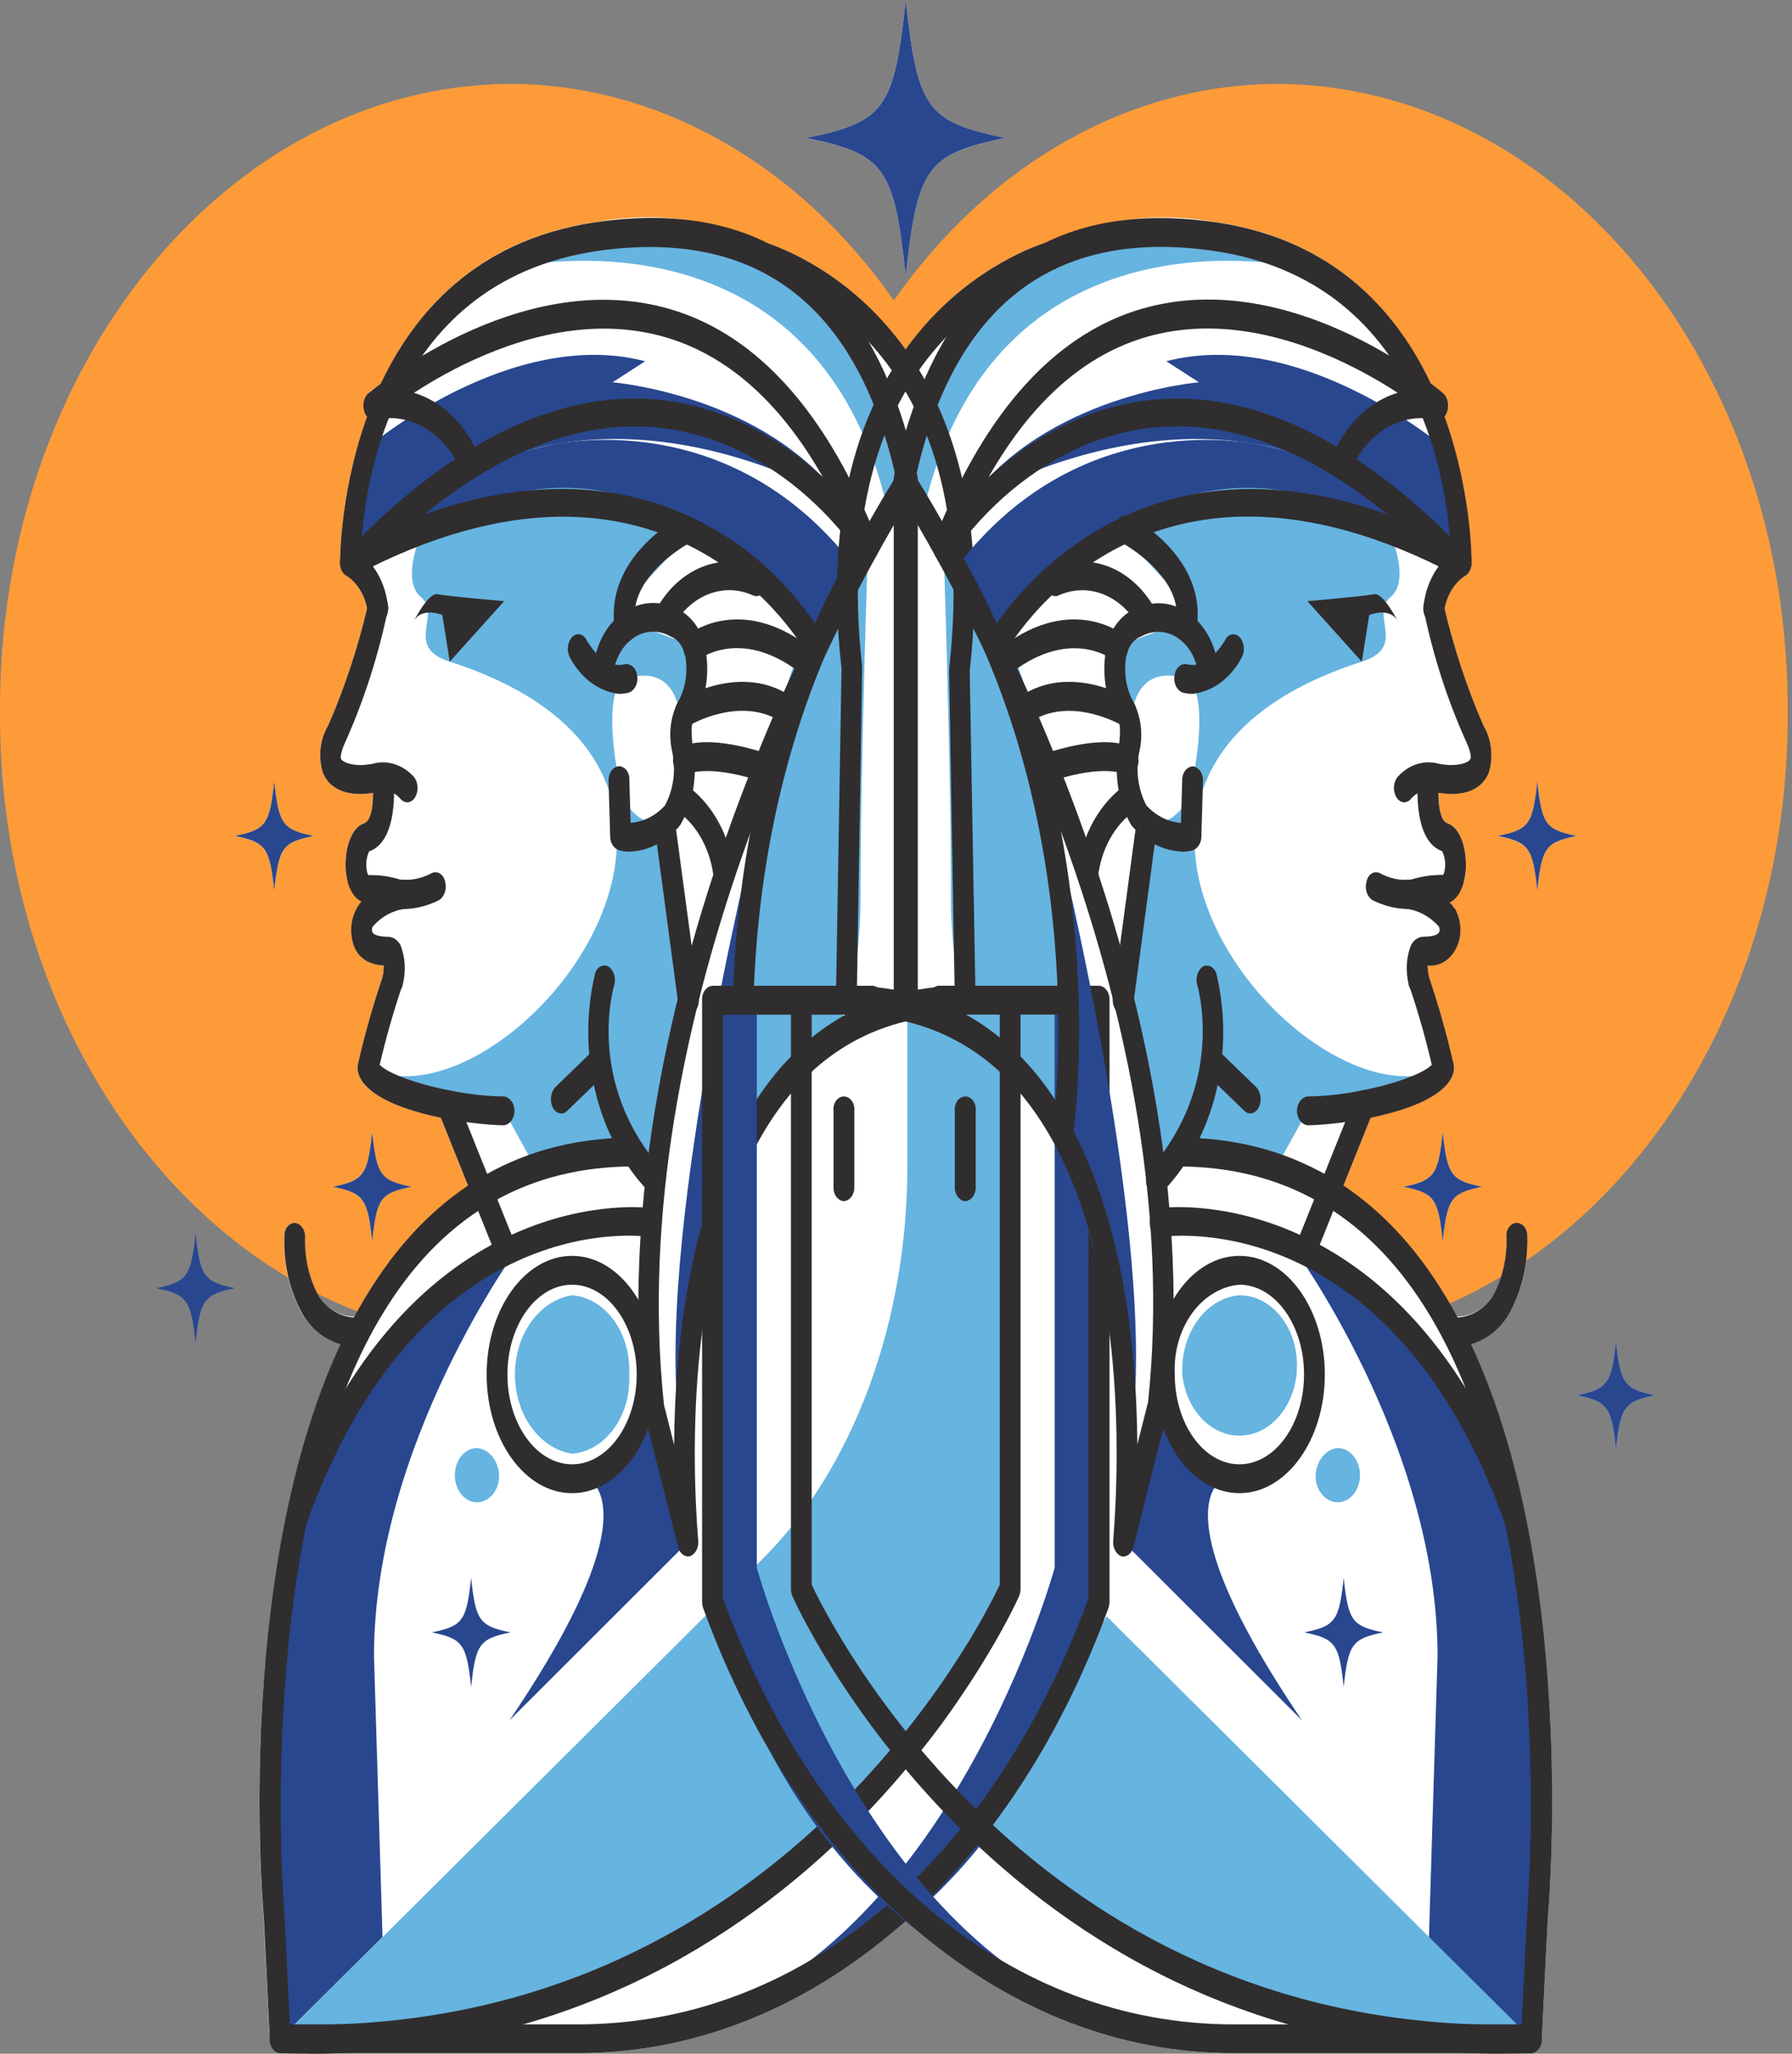<?xml version="1.0" encoding="UTF-8"?>
<svg xmlns="http://www.w3.org/2000/svg" xmlns:xlink="http://www.w3.org/1999/xlink" width="96px" height="110px" viewBox="0 0 96 110" version="1.1">
<rect x="0" y="0" width="96" height="110" fill="#808080" stroke="none"/>
<defs>
<clipPath id="clip1">
  <path d="M 0 4 L 95.77 4 L 95.77 72 L 0 72 Z M 0 4 "/>
</clipPath>
</defs>
<g id="surface1">
<g clip-path="url(#clip1)" clip-rule="nonzero">
<path style=" stroke:none;fill-rule:nonzero;fill:rgb(99.216%,60.784%,22.353%);fill-opacity:1;" d="M 68.473 4.492 C 60.547 4.504 53.023 8.742 47.887 16.094 C 42.746 8.742 35.223 4.5 27.297 4.492 C 12.133 4.602 -0.086 19.668 0 38.148 C -0.086 56.629 12.137 71.695 27.297 71.805 C 35.223 71.797 42.746 67.555 47.887 60.203 C 53.023 67.555 60.547 71.793 68.473 71.805 C 83.637 71.695 95.855 56.629 95.77 38.148 C 95.859 19.668 83.637 4.602 68.473 4.492 "/>
</g>
<path style=" stroke:none;fill-rule:nonzero;fill:rgb(15.686%,27.843%,56.078%);fill-opacity:1;" d="M 12.582 69 C 10.922 69.34 10.723 69.617 10.477 71.922 C 10.23 69.621 10.027 69.34 8.367 69 C 10.027 68.656 10.23 68.379 10.477 66.074 C 10.723 68.375 10.922 68.656 12.582 69 "/>
<path style=" stroke:none;fill-rule:nonzero;fill:rgb(100%,100%,100%);fill-opacity:1;" d="M 14.691 47.699 C 14.938 45.398 15.137 45.117 16.797 44.777 C 15.137 44.434 14.938 44.156 14.691 41.852 C 14.445 44.152 14.242 44.434 12.586 44.777 C 14.246 45.117 14.445 45.398 14.691 47.699 M 80.754 70.539 C 81.496 69.285 81.871 67.766 81.82 66.223 C 81.832 65.957 81.715 65.711 81.523 65.586 C 81.332 65.461 81.098 65.484 80.926 65.641 C 80.75 65.797 80.664 66.062 80.707 66.32 C 80.73 67.449 80.465 68.559 79.941 69.488 C 79.449 70.148 78.754 70.523 78.02 70.52 C 77.734 69.988 77.457 69.453 77.137 68.949 C 75.727 66.746 73.953 64.926 71.934 63.602 L 73.438 59.852 C 75.367 59.449 77.395 58.742 77.828 57.551 C 77.898 57.359 77.91 57.148 77.859 56.949 C 77.484 55.363 77.043 53.797 76.535 52.266 C 76.5 52.082 76.48 51.895 76.477 51.707 C 77.301 51.809 78.051 51.129 78.211 50.137 C 78.281 49.637 78.191 49.125 77.965 48.699 C 77.859 48.531 77.738 48.383 77.598 48.258 C 78.16 47.98 78.527 47.312 78.523 46.574 C 78.59 45.535 78.27 44.344 77.539 44.09 C 77.145 43.953 77.062 43.117 77.066 42.461 C 77.242 42.484 77.422 42.508 77.613 42.52 C 78.152 42.531 79.297 42.484 79.746 41.391 C 80.012 40.547 79.91 39.59 79.469 38.859 C 78.594 36.863 77.895 34.762 77.383 32.586 C 77.531 31.832 77.938 31.188 78.496 30.82 C 78.496 30.82 78.496 30.812 78.504 30.809 C 78.641 30.723 78.742 30.57 78.793 30.395 C 78.809 30.332 78.785 30.273 78.793 30.215 C 78.793 30.18 78.832 30.168 78.832 30.133 C 78.758 27.426 78.258 24.762 77.355 22.281 C 77.371 22.266 77.375 22.234 77.387 22.211 C 77.418 22.172 77.461 22.168 77.484 22.117 C 77.504 22.07 77.484 22.027 77.5 21.984 C 77.516 21.938 77.547 21.922 77.551 21.871 C 77.559 21.82 77.531 21.766 77.531 21.707 C 77.531 21.609 77.52 21.512 77.492 21.422 C 77.465 21.34 77.426 21.262 77.375 21.199 C 77.344 21.156 77.34 21.09 77.301 21.055 C 77.262 21.023 76.988 20.805 76.625 20.527 C 74.77 16.605 71.367 12.777 65.047 11.887 C 62.035 11.34 58.957 11.711 56.09 12.965 C 53.16 13.957 50.531 15.957 48.512 18.727 C 46.508 15.977 43.902 13.984 41 12.98 C 38.121 11.707 35.023 11.328 31.996 11.883 C 25.676 12.773 22.27 16.602 20.414 20.527 C 20.051 20.801 19.793 21.008 19.742 21.051 C 19.703 21.082 19.695 21.148 19.668 21.191 C 19.617 21.258 19.578 21.332 19.551 21.414 C 19.523 21.508 19.508 21.605 19.512 21.703 C 19.512 21.758 19.48 21.801 19.488 21.863 C 19.496 21.93 19.531 21.93 19.543 21.973 C 19.555 22.016 19.543 22.074 19.559 22.113 C 19.574 22.148 19.629 22.172 19.66 22.211 C 19.672 22.227 19.676 22.25 19.688 22.266 C 18.785 24.746 18.285 27.414 18.211 30.125 C 18.211 30.156 18.246 30.172 18.25 30.203 C 18.254 30.266 18.23 30.32 18.25 30.383 C 18.297 30.566 18.402 30.719 18.543 30.805 L 18.543 30.812 C 19.105 31.184 19.512 31.832 19.656 32.594 C 19.145 34.766 18.449 36.871 17.578 38.867 C 17.133 39.598 17.027 40.551 17.297 41.398 C 17.746 42.496 18.934 42.539 19.426 42.527 C 19.617 42.516 19.797 42.488 19.973 42.469 C 19.973 43.125 19.895 43.961 19.5 44.098 C 18.77 44.352 18.453 45.539 18.516 46.578 C 18.523 47.316 18.91 47.973 19.48 48.215 C 19.328 48.355 19.191 48.52 19.078 48.707 C 18.852 49.129 18.762 49.641 18.832 50.137 C 18.957 51.121 19.535 51.652 20.562 51.715 C 20.555 51.902 20.535 52.09 20.504 52.273 C 19.996 53.805 19.555 55.367 19.18 56.957 C 19.129 57.156 19.141 57.367 19.211 57.559 C 19.645 58.75 21.672 59.457 23.602 59.855 L 25.105 63.605 C 23.086 64.93 21.312 66.75 19.902 68.949 C 19.582 69.449 19.305 69.988 19.016 70.52 C 18.289 70.523 17.59 70.148 17.102 69.492 C 16.57 68.562 16.301 67.449 16.332 66.316 C 16.363 65.914 16.129 65.555 15.805 65.5 C 15.645 65.492 15.492 65.566 15.379 65.703 C 15.266 65.84 15.207 66.031 15.215 66.223 C 15.168 67.77 15.543 69.289 16.281 70.543 C 16.812 71.266 17.527 71.742 18.312 71.898 C 12.543 84.109 14.059 102.035 14.125 102.816 L 14.445 109.262 C 14.5 109.422 14.559 109.586 14.613 109.75 C 14.688 109.832 14.781 109.891 14.879 109.91 C 14.918 109.926 14.945 109.977 14.988 109.98 C 15.52 109.996 16.035 110.004 16.555 110.004 C 16.707 110.004 16.84 109.98 16.988 109.98 L 30.961 109.98 C 37.035 109.969 42.957 107.664 47.914 103.387 C 48.117 103.227 48.324 103.055 48.523 102.887 C 48.727 103.055 48.934 103.227 49.133 103.387 C 54.094 107.664 60.016 109.965 66.09 109.977 L 80.047 109.977 C 80.195 109.977 80.332 110 80.48 110 C 80.996 110 81.523 109.996 82.051 109.977 C 82.094 109.977 82.117 109.926 82.16 109.91 C 82.258 109.887 82.352 109.832 82.422 109.746 C 82.453 109.684 82.477 109.617 82.496 109.547 C 82.543 109.461 82.578 109.363 82.594 109.262 L 82.906 102.863 C 82.98 102.043 84.5 84.117 78.73 71.902 C 79.512 71.746 80.227 71.27 80.758 70.547 M 48.523 14.785 C 49.145 8.961 49.652 8.258 53.852 7.395 C 49.652 6.527 49.148 5.824 48.523 0 C 47.898 5.824 47.395 6.527 43.195 7.395 C 47.395 8.258 47.898 8.961 48.523 14.785 M 86.57 71.805 C 86.324 74.105 86.121 74.387 84.461 74.73 C 86.121 75.07 86.324 75.352 86.57 77.652 C 86.816 75.355 87.016 75.07 88.676 74.73 C 87.016 74.387 86.816 74.109 86.57 71.805 M 82.355 47.699 C 82.602 45.398 82.801 45.117 84.461 44.777 C 82.801 44.434 82.602 44.156 82.355 41.852 C 82.109 44.152 81.906 44.434 80.246 44.777 C 81.91 45.117 82.109 45.398 82.355 47.699 M 77.289 60.641 C 77.043 62.941 76.844 63.223 75.184 63.566 C 76.844 63.906 77.043 64.188 77.289 66.488 C 77.535 64.191 77.738 63.906 79.398 63.566 C 77.734 63.223 77.535 62.945 77.289 60.641 M 19.934 66.488 C 20.18 64.191 20.379 63.906 22.039 63.566 C 20.379 63.223 20.18 62.945 19.934 60.641 C 19.688 62.941 19.484 63.223 17.824 63.566 C 19.484 63.906 19.688 64.188 19.934 66.488 "/>
<path style=" stroke:none;fill-rule:nonzero;fill:rgb(40%,70.588%,87.843%);fill-opacity:1;" d="M 70.418 14.469 C 70.418 14.469 53.445 10.059 49.465 27.402 L 48.434 25.723 C 48.434 25.723 50.008 6.961 70.418 14.469 "/>
<path style=" stroke:none;fill-rule:nonzero;fill:rgb(40%,70.588%,87.843%);fill-opacity:1;" d="M 50.543 29.281 C 50.543 29.281 50.941 40.602 50.941 47.914 C 50.941 55.227 53.316 56.59 53.316 56.59 L 56.797 60.562 C 56.797 60.562 57.691 57.684 56.797 50.199 C 55.902 42.715 56.152 34.684 50.543 29.281 "/>
<path style=" stroke:none;fill-rule:nonzero;fill:rgb(100%,100%,100%);fill-opacity:1;" d="M 28.59 75.742 C 28.59 75.742 35.914 80.195 35.543 89.191 L 35.578 68.414 L 29.969 66.707 Z M 41.18 66.707 L 35.578 68.414 L 35.609 89.191 C 35.238 80.191 42.562 75.742 42.562 75.742 Z M 41.18 66.707 "/>
<path style=" stroke:none;fill-rule:nonzero;fill:rgb(15.686%,27.843%,56.078%);fill-opacity:1;" d="M 56.5 53.57 L 56.5 83.973 C 56.5 83.973 50.875 104.539 36.469 108.57 C 36.469 108.57 53.293 106.77 58.879 85.785 L 58.879 53.57 Z M 56.5 53.57 "/>
<path style=" stroke:none;fill-rule:nonzero;fill:rgb(40%,70.588%,87.843%);fill-opacity:1;" d="M 59.285 86.574 L 56.777 90.703 L 52.488 98.414 C 60.578 105.039 70.422 108.039 70.422 108.039 L 82.039 109.203 Z M 59.285 86.574 "/>
<path style=" stroke:none;fill-rule:nonzero;fill:rgb(40%,70.588%,87.843%);fill-opacity:1;" d="M 33.707 73.621 C 33.816 75.82 32.453 77.715 30.648 77.863 C 28.898 77.59 27.586 75.77 27.586 73.621 C 27.586 71.469 28.898 69.652 30.648 69.375 C 32.453 69.523 33.816 71.422 33.707 73.617 "/>
<path style=" stroke:none;fill-rule:nonzero;fill:rgb(15.686%,27.843%,56.078%);fill-opacity:1;" d="M 27.816 66.742 C 27.816 66.742 20.035 77.285 20.035 88.707 L 20.492 103.75 L 15.008 109.203 C 15.008 109.203 13.285 89.125 16.008 80.758 C 18.73 72.387 21.855 70.199 27.816 66.742 "/>
<path style=" stroke:none;fill-rule:nonzero;fill:rgb(15.686%,27.843%,56.078%);fill-opacity:1;" d="M 40.734 43.395 C 40.734 43.395 35.609 63.457 36.242 74.73 L 40.25 60.566 C 40.25 60.566 39.781 47.379 40.738 43.395 "/>
<path style=" stroke:none;fill-rule:nonzero;fill:rgb(15.686%,27.843%,56.078%);fill-opacity:1;" d="M 31.145 79.004 C 31.145 79.004 35.578 79.914 27.293 92.145 L 36.852 82.598 L 34.887 74.73 C 34.887 74.73 33.188 79.199 31.145 79.004 "/>
<path style=" stroke:none;fill-rule:nonzero;fill:rgb(40%,70.588%,87.843%);fill-opacity:1;" d="M 48.609 53.906 L 48.609 62.461 C 48.609 70.824 45.707 78.672 40.809 83.547 L 15.012 109.207 L 26.629 108.039 C 26.629 108.039 49.348 101.184 54.113 85.102 L 54.113 53.57 Z M 48.609 53.906 "/>
<path style=" stroke:none;fill-rule:nonzero;fill:rgb(40%,70.588%,87.843%);fill-opacity:1;" d="M 46.504 29.281 C 46.504 29.281 46.102 40.602 46.102 47.914 C 46.102 55.227 43.73 56.59 43.73 56.59 L 40.25 60.562 C 40.25 60.562 39.355 57.684 40.25 50.199 C 41.145 42.715 40.895 34.684 46.504 29.281 "/>
<path style=" stroke:none;fill-rule:nonzero;fill:rgb(40%,70.588%,87.843%);fill-opacity:1;" d="M 26.629 14.469 C 26.629 14.469 43.602 10.059 47.582 27.402 L 48.613 25.723 C 48.613 25.723 47.039 6.961 26.629 14.469 "/>
<path style=" stroke:none;fill-rule:nonzero;fill:rgb(15.686%,27.843%,56.078%);fill-opacity:1;" d="M 22.668 28.367 C 37.859 24.191 43.914 34.27 43.914 34.27 L 46.105 30.793 C 39.281 21.348 29.391 23.863 29.391 23.863 C 19.48 26.012 22.668 28.371 22.668 28.371 "/>
<path style=" stroke:none;fill-rule:nonzero;fill:rgb(15.686%,27.843%,56.078%);fill-opacity:1;" d="M 19.711 23.949 C 19.711 23.949 27.344 17.473 34.562 19.348 L 32.816 20.477 C 32.816 20.477 41.043 21.141 45.211 26.934 C 45.211 26.934 33.758 19.895 23.969 26.012 L 19.074 29.645 Z M 19.711 23.949 "/>
<path style=" stroke:none;fill-rule:nonzero;fill:rgb(40%,70.588%,87.843%);fill-opacity:1;" d="M 22.664 28.367 C 22.664 28.367 21.402 31.016 22.547 31.98 C 23.691 32.941 21.617 34.648 24.094 35.441 C 43.137 41.551 27.004 60.809 19.711 57.199 L 27.004 59.5 L 28.473 62.16 L 35.219 62.16 L 36.609 51.566 L 35.082 44.113 C 34.082 43.973 33.293 43.027 33.16 41.812 C 32.699 39.559 32.527 36.641 33.578 36.332 C 36.613 35.441 36.469 38.965 36.469 38.965 L 37.434 35.566 L 36.246 34.27 L 34.562 33.633 L 33.27 32.59 L 37.16 28.367 C 37.16 28.367 31.16 23.336 22.668 28.367 "/>
<path style=" stroke:none;fill-rule:nonzero;fill:rgb(18.824%,17.647%,18.039%);fill-opacity:1;" d="M 21.816 42.973 C 21.68 42.973 21.555 42.906 21.457 42.793 C 21.062 42.328 20.695 42.359 20.035 42.461 C 19.84 42.484 19.641 42.516 19.43 42.527 C 18.938 42.539 17.75 42.496 17.301 41.398 C 17.031 40.551 17.137 39.598 17.578 38.867 C 18.465 36.836 19.172 34.695 19.688 32.484 C 19.676 32.297 19.73 32.113 19.836 31.977 C 19.938 31.84 20.086 31.766 20.238 31.766 C 20.574 31.82 20.816 32.18 20.793 32.594 C 20.281 35.074 19.516 37.465 18.512 39.715 C 18.25 40.27 18.238 40.559 18.266 40.637 C 18.348 40.824 18.789 40.988 19.383 40.98 C 19.566 40.969 19.742 40.945 19.914 40.922 C 20.715 40.68 21.559 40.938 22.172 41.609 C 22.41 41.902 22.438 42.363 22.238 42.699 C 22.145 42.867 21.984 42.973 21.812 42.977 "/>
<path style=" stroke:none;fill-rule:nonzero;fill:rgb(18.824%,17.647%,18.039%);fill-opacity:1;" d="M 21.734 48.688 C 21.559 48.688 21.387 48.668 21.215 48.629 C 20.758 48.473 20.289 48.398 19.812 48.41 C 19.043 48.363 18.59 47.637 18.52 46.578 C 18.457 45.539 18.773 44.352 19.504 44.098 C 20.078 43.898 19.996 42.195 19.949 41.762 C 19.887 41.363 20.086 40.977 20.406 40.871 C 20.559 40.848 20.715 40.902 20.836 41.023 C 20.957 41.141 21.031 41.312 21.047 41.5 C 21.211 42.801 21.121 45.133 19.773 45.602 C 19.629 45.914 19.586 46.281 19.652 46.633 C 19.664 46.723 19.691 46.805 19.734 46.875 C 20.305 46.859 20.875 46.938 21.43 47.109 C 22.012 47.172 22.598 47.055 23.129 46.766 C 23.273 46.695 23.438 46.707 23.574 46.793 C 23.711 46.883 23.809 47.039 23.844 47.223 C 23.953 47.609 23.812 48.031 23.516 48.215 C 22.949 48.5 22.348 48.66 21.734 48.688 "/>
<path style=" stroke:none;fill-rule:nonzero;fill:rgb(18.824%,17.647%,18.039%);fill-opacity:1;" d="M 21.047 53.262 C 21 53.258 20.953 53.25 20.906 53.234 C 20.59 53.094 20.418 52.684 20.504 52.289 C 20.539 52.102 20.559 51.906 20.566 51.715 C 19.539 51.656 18.961 51.125 18.832 50.141 C 18.766 49.641 18.855 49.129 19.078 48.707 C 19.695 47.527 21.242 47.207 21.547 47.148 C 21.84 47.035 22.129 47.398 22.168 47.82 C 22.223 48.219 22.008 48.598 21.688 48.684 C 21.047 48.758 20.445 49.09 19.977 49.617 C 19.93 49.688 19.914 49.781 19.93 49.867 C 19.965 50.148 20.586 50.176 20.777 50.176 C 21.055 50.172 21.312 50.348 21.461 50.633 C 21.707 51.273 21.754 52.008 21.586 52.688 C 21.539 53.008 21.312 53.246 21.047 53.262 "/>
<path style=" stroke:none;fill-rule:nonzero;fill:rgb(18.824%,17.647%,18.039%);fill-opacity:1;" d="M 27.008 60.273 C 25.512 60.273 19.969 59.621 19.215 57.555 C 19.145 57.367 19.133 57.152 19.184 56.953 C 19.566 55.285 20.039 53.645 20.59 52.047 C 20.656 51.879 20.785 51.758 20.938 51.719 C 21.09 51.684 21.246 51.73 21.363 51.852 C 21.617 52.121 21.68 52.574 21.504 52.926 C 21.055 54.27 20.664 55.641 20.34 57.035 C 21.125 57.82 24.582 58.727 27.004 58.727 C 27.324 58.777 27.562 59.105 27.562 59.5 C 27.562 59.891 27.324 60.223 27.004 60.273 "/>
<path style=" stroke:none;fill-rule:nonzero;fill:rgb(18.824%,17.647%,18.039%);fill-opacity:1;" d="M 22.141 33.316 C 22.141 33.316 22.945 31.715 23.441 31.824 C 23.941 31.938 27.008 32.199 27.008 32.199 L 24.094 35.441 L 23.695 32.941 C 23.695 32.941 22.562 32.465 22.141 33.316 "/>
<path style=" stroke:none;fill-rule:nonzero;fill:rgb(18.824%,17.647%,18.039%);fill-opacity:1;" d="M 33.672 45.613 C 33.477 45.617 33.277 45.582 33.09 45.512 C 32.848 45.398 32.688 45.117 32.688 44.801 L 32.602 41.84 C 32.574 41.441 32.809 41.09 33.137 41.039 C 33.297 41.035 33.453 41.113 33.562 41.254 C 33.672 41.398 33.727 41.59 33.715 41.785 L 33.781 44.074 C 34.465 44.023 35.113 43.699 35.621 43.145 C 36.086 42.285 36.227 41.223 36.004 40.23 C 35.805 39.344 35.914 38.398 36.312 37.617 C 36.715 36.91 36.859 36.035 36.719 35.195 C 36.637 34.664 36.316 34.23 35.891 34.074 C 35.32 33.754 34.66 33.754 34.086 34.074 C 33.516 34.398 33.086 35.008 32.914 35.75 C 32.891 35.938 32.797 36.102 32.66 36.195 C 32.523 36.289 32.359 36.305 32.215 36.238 C 31.906 36.074 31.754 35.652 31.863 35.266 C 32.09 34.16 32.699 33.23 33.535 32.719 C 34.367 32.203 35.344 32.156 36.211 32.59 C 37.023 32.926 37.629 33.766 37.797 34.789 C 38.039 36.145 37.793 37.555 37.129 38.676 C 36.996 38.863 37.059 39.453 37.109 40.023 C 37.391 41.461 37.145 42.98 36.445 44.188 C 35.707 45.086 34.715 45.598 33.672 45.617 "/>
<path style=" stroke:none;fill-rule:nonzero;fill:rgb(18.824%,17.647%,18.039%);fill-opacity:1;" d="M 20.234 33.363 C 19.926 33.344 19.684 33.035 19.676 32.656 C 19.543 31.871 19.129 31.199 18.547 30.828 C 18.344 30.688 18.219 30.426 18.219 30.141 C 18.215 29.977 18.121 13.848 32.004 11.891 C 41.105 10.59 46.879 15.117 49.105 25.312 C 49.211 25.723 49.062 26.164 48.754 26.371 C 48.621 26.441 48.469 26.434 48.336 26.352 C 48.207 26.27 48.113 26.121 48.082 25.949 C 48.082 25.949 48.035 25.766 48.035 25.762 C 45.992 16.375 40.617 12.25 32.113 13.426 C 20.375 15.09 19.406 27.148 19.332 29.668 C 20.145 30.309 20.68 31.355 20.789 32.523 C 20.832 32.926 20.605 33.297 20.277 33.363 Z M 20.234 33.363 "/>
<path style=" stroke:none;fill-rule:nonzero;fill:rgb(18.824%,17.647%,18.039%);fill-opacity:1;" d="M 36.855 83.367 C 36.605 83.355 36.395 83.148 36.328 82.855 L 34.492 75.621 C 31.832 50.574 48.039 25.457 48.195 25.203 C 48.34 24.973 48.594 24.891 48.809 25.004 C 49.035 25.137 49.172 25.418 49.168 25.723 L 49.168 53.008 C 49.82 52.895 50.477 52.828 51.137 52.805 L 50.844 35.852 C 51.703 28.176 50.242 22.309 46.52 18.289 C 44.832 16.465 42.816 15.152 40.633 14.457 C 40.312 14.348 40.117 13.953 40.184 13.559 C 40.191 13.367 40.27 13.188 40.395 13.07 C 40.516 12.949 40.676 12.902 40.832 12.938 C 40.969 12.973 54.141 16.531 51.949 35.953 L 52.262 53.551 C 52.27 53.754 52.215 53.949 52.105 54.105 C 52.008 54.25 51.863 54.34 51.707 54.344 C 47.234 54.344 43.723 56.27 41.262 60.074 C 36.73 67.086 37.055 78.105 37.402 82.512 C 37.445 82.883 37.262 83.238 36.969 83.352 C 36.93 83.363 36.891 83.371 36.848 83.371 M 48.051 27.832 C 44.621 33.676 33.387 54.617 35.57 75.246 L 36.113 77.391 C 36.156 71.891 36.969 64.414 40.441 59.039 C 42.328 56.062 45.031 54.008 48.055 53.246 Z M 48.051 27.832 "/>
<path style=" stroke:none;fill-rule:nonzero;fill:rgb(18.824%,17.647%,18.039%);fill-opacity:1;" d="M 43.734 35.426 C 43.551 35.418 43.383 35.305 43.289 35.117 C 42.988 34.578 35.82 21.938 18.973 30.844 C 18.828 30.91 18.668 30.898 18.531 30.812 C 18.395 30.73 18.293 30.578 18.25 30.398 C 18.137 30.016 18.273 29.586 18.57 29.398 C 27.77 24.551 34.223 26.078 38.012 28.211 C 40.453 29.523 42.578 31.582 44.176 34.191 C 44.363 34.535 44.316 34.992 44.066 35.27 C 43.973 35.371 43.855 35.426 43.73 35.43 "/>
<path style=" stroke:none;fill-rule:nonzero;fill:rgb(18.824%,17.647%,18.039%);fill-opacity:1;" d="M 40.09 61.34 C 39.812 61.324 39.582 61.066 39.547 60.727 C 39.52 60.551 37.121 43.469 46.078 28.785 C 46.164 28.629 46.301 28.531 46.453 28.516 C 46.605 28.496 46.758 28.562 46.863 28.695 C 47.098 28.992 47.125 29.453 46.93 29.789 C 38.332 43.871 40.613 60.246 40.633 60.41 C 40.711 60.805 40.523 61.207 40.203 61.324 C 40.168 61.336 40.129 61.34 40.09 61.34 "/>
<path style=" stroke:none;fill-rule:nonzero;fill:rgb(18.824%,17.647%,18.039%);fill-opacity:1;" d="M 35.098 63.992 C 34.965 63.992 34.84 63.93 34.742 63.816 C 32 60.961 30.875 56.414 31.871 52.184 C 31.91 52.004 32.016 51.852 32.156 51.773 C 32.297 51.691 32.461 51.695 32.598 51.773 C 32.891 51.973 33.02 52.402 32.898 52.781 C 32.84 52.992 31.402 58.023 35.441 62.621 C 35.684 62.91 35.719 63.371 35.523 63.711 C 35.43 63.883 35.266 63.988 35.094 63.992 "/>
<path style=" stroke:none;fill-rule:nonzero;fill:rgb(18.824%,17.647%,18.039%);fill-opacity:1;" d="M 36.875 54.34 C 36.59 54.324 36.359 54.055 36.328 53.707 L 35.062 44.254 C 34.992 43.855 35.188 43.465 35.508 43.355 C 35.828 43.309 36.117 43.586 36.156 43.977 L 37.426 53.434 C 37.492 53.828 37.297 54.223 36.977 54.332 C 36.945 54.34 36.91 54.344 36.879 54.344 "/>
<path style=" stroke:none;fill-rule:nonzero;fill:rgb(18.824%,17.647%,18.039%);fill-opacity:1;" d="M 33.504 34.402 C 33.23 34.387 33.008 34.145 32.961 33.816 C 32.254 29.898 36.348 27.734 36.523 27.645 C 36.668 27.578 36.828 27.59 36.965 27.676 C 37.102 27.762 37.203 27.914 37.242 28.098 C 37.355 28.484 37.215 28.914 36.914 29.098 C 36.879 29.113 33.578 30.902 34.039 33.445 C 34.125 33.84 33.949 34.246 33.637 34.383 C 33.594 34.398 33.547 34.406 33.5 34.406 "/>
<path style=" stroke:none;fill-rule:nonzero;fill:rgb(18.824%,17.647%,18.039%);fill-opacity:1;" d="M 35.609 33.863 C 35.496 33.863 35.387 33.816 35.297 33.73 C 35.039 33.465 34.977 33.012 35.148 32.656 C 36.344 30.453 38.621 29.527 40.664 30.41 C 40.977 30.555 41.148 30.965 41.059 31.359 C 41.035 31.547 40.949 31.715 40.82 31.82 C 40.688 31.926 40.527 31.957 40.375 31.906 C 38.805 31.172 37.027 31.844 36.07 33.527 C 35.977 33.73 35.801 33.859 35.609 33.863 "/>
<path style=" stroke:none;fill-rule:nonzero;fill:rgb(18.824%,17.647%,18.039%);fill-opacity:1;" d="M 43.371 36.316 C 43.27 36.316 43.172 36.281 43.09 36.211 C 39.824 33.535 37.523 35.25 37.426 35.328 C 37.297 35.426 37.137 35.445 36.992 35.391 C 36.848 35.332 36.73 35.199 36.668 35.027 C 36.516 34.664 36.605 34.219 36.879 33.984 C 37 33.891 39.824 31.734 43.652 34.883 C 43.922 35.129 44.004 35.578 43.848 35.938 C 43.762 36.168 43.574 36.316 43.367 36.32 "/>
<path style=" stroke:none;fill-rule:nonzero;fill:rgb(18.824%,17.647%,18.039%);fill-opacity:1;" d="M 36.719 38.922 C 36.488 38.91 36.285 38.723 36.211 38.453 C 36.082 38.078 36.207 37.645 36.496 37.441 C 36.629 37.363 39.738 35.496 42.398 37.312 C 42.684 37.531 42.793 37.973 42.656 38.348 C 42.609 38.523 42.496 38.668 42.352 38.738 C 42.211 38.805 42.047 38.793 41.914 38.703 C 39.715 37.211 36.969 38.828 36.941 38.852 C 36.875 38.898 36.797 38.922 36.719 38.922 "/>
<path style=" stroke:none;fill-rule:nonzero;fill:rgb(18.824%,17.647%,18.039%);fill-opacity:1;" d="M 40.738 41.82 C 40.695 41.82 40.656 41.812 40.617 41.801 C 37.848 40.922 36.848 41.465 36.836 41.457 C 36.699 41.539 36.539 41.539 36.398 41.461 C 36.258 41.387 36.152 41.238 36.109 41.059 C 35.98 40.691 36.09 40.266 36.371 40.059 C 36.492 39.98 37.664 39.285 40.859 40.293 C 41.176 40.422 41.355 40.824 41.281 41.219 C 41.242 41.551 41.012 41.805 40.738 41.816 "/>
<path style=" stroke:none;fill-rule:nonzero;fill:rgb(18.824%,17.647%,18.039%);fill-opacity:1;" d="M 38.773 47.617 C 38.488 47.598 38.254 47.328 38.227 46.98 C 38.059 45.484 37.328 44.168 36.25 43.422 C 35.957 43.219 35.832 42.785 35.957 42.406 C 36.004 42.227 36.105 42.082 36.246 42.004 C 36.387 41.922 36.543 41.922 36.684 41.996 C 38.125 42.977 39.102 44.723 39.324 46.711 C 39.387 47.109 39.191 47.5 38.871 47.605 C 38.84 47.613 38.805 47.617 38.773 47.617 "/>
<path style=" stroke:none;fill-rule:nonzero;fill:rgb(18.824%,17.647%,18.039%);fill-opacity:1;" d="M 19.121 30.707 C 18.938 30.703 18.77 30.586 18.672 30.395 C 18.488 30.047 18.539 29.59 18.789 29.312 C 35.902 11.801 46.816 28.605 46.922 28.781 C 47.125 29.109 47.105 29.57 46.871 29.867 C 46.766 30 46.617 30.066 46.465 30.055 C 46.316 30.039 46.176 29.945 46.09 29.797 C 44.172 27.082 41.703 25.027 38.934 23.848 C 32.844 21.316 26.285 23.562 19.453 30.555 C 19.359 30.652 19.246 30.707 19.125 30.707 "/>
<path style=" stroke:none;fill-rule:nonzero;fill:rgb(18.824%,17.647%,18.039%);fill-opacity:1;" d="M 46.504 30.059 C 46.293 30.055 46.102 29.898 46.02 29.66 C 43.637 23.605 40.395 19.789 36.383 18.305 C 28.582 15.43 20.41 22.305 20.324 22.383 C 20.199 22.488 20.043 22.523 19.895 22.473 C 19.746 22.422 19.625 22.297 19.559 22.129 C 19.398 21.766 19.477 21.316 19.742 21.066 C 20.094 20.766 28.422 13.801 36.664 16.809 C 40.984 18.402 44.457 22.48 46.992 28.926 C 47.141 29.289 47.047 29.734 46.77 29.969 C 46.691 30.035 46.602 30.07 46.504 30.07 "/>
<path style=" stroke:none;fill-rule:nonzero;fill:rgb(18.824%,17.647%,18.039%);fill-opacity:1;" d="M 25.059 25.336 C 24.871 25.336 24.699 25.211 24.605 25.016 C 23.707 23.109 21.922 22.094 20.145 22.473 C 19.992 22.508 19.832 22.461 19.707 22.348 C 19.582 22.234 19.504 22.062 19.488 21.875 C 19.414 21.48 19.602 21.082 19.918 20.961 C 22.145 20.453 24.391 21.719 25.516 24.109 C 25.691 24.461 25.641 24.918 25.387 25.191 C 25.293 25.285 25.18 25.336 25.059 25.336 "/>
<path style=" stroke:none;fill-rule:nonzero;fill:rgb(18.824%,17.647%,18.039%);fill-opacity:1;" d="M 30.961 109.973 L 15.012 109.973 C 14.699 109.949 14.457 109.633 14.453 109.254 L 14.137 102.809 C 14.062 101.973 12.266 80.973 19.906 68.945 C 23.293 63.633 28.016 60.93 33.949 60.93 C 34.266 60.98 34.504 61.312 34.504 61.703 C 34.504 62.098 34.266 62.426 33.949 62.477 C 28.348 62.477 23.906 64.996 20.746 69.969 C 13.434 81.461 15.227 102.449 15.246 102.66 L 15.531 108.43 L 30.957 108.43 C 42.84 108.43 53.055 99.902 58.316 85.605 L 58.316 54.344 L 50.266 54.344 C 49.945 54.293 49.707 53.961 49.707 53.57 C 49.707 53.176 49.945 52.844 50.266 52.797 L 58.879 52.797 C 59.207 52.82 59.457 53.168 59.438 53.566 L 59.438 85.793 C 59.438 85.914 59.414 86.031 59.375 86.145 C 54.016 100.844 43.125 109.973 30.961 109.973 "/>
<path style=" stroke:none;fill-rule:nonzero;fill:rgb(18.824%,17.647%,18.039%);fill-opacity:1;" d="M 27.008 67.516 C 26.797 67.504 26.605 67.352 26.52 67.113 L 23.477 59.527 C 23.328 59.16 23.422 58.715 23.695 58.477 C 23.828 58.383 23.984 58.359 24.129 58.418 C 24.273 58.477 24.395 58.605 24.453 58.777 L 27.496 66.363 C 27.648 66.73 27.555 67.18 27.281 67.418 C 27.199 67.48 27.105 67.516 27.008 67.516 "/>
<path style=" stroke:none;fill-rule:nonzero;fill:rgb(18.824%,17.647%,18.039%);fill-opacity:1;" d="M 30.066 59.641 C 29.879 59.633 29.703 59.508 29.609 59.309 C 29.438 58.957 29.496 58.5 29.75 58.23 L 31.734 56.305 C 31.852 56.184 32.012 56.137 32.16 56.176 C 32.312 56.211 32.441 56.332 32.508 56.5 C 32.684 56.852 32.625 57.305 32.371 57.574 L 30.387 59.5 C 30.297 59.59 30.184 59.641 30.07 59.641 "/>
<path style=" stroke:none;fill-rule:nonzero;fill:rgb(18.824%,17.647%,18.039%);fill-opacity:1;" d="M 33.148 37.164 C 32.074 37.035 31.105 36.312 30.523 35.199 C 30.348 34.852 30.398 34.398 30.648 34.125 C 30.766 34 30.918 33.949 31.07 33.98 C 31.219 34.012 31.352 34.125 31.426 34.289 C 31.465 34.355 32.312 35.891 33.477 35.574 C 33.629 35.551 33.785 35.602 33.91 35.715 C 34.031 35.832 34.113 36.004 34.133 36.191 C 34.203 36.59 34.008 36.984 33.688 37.098 C 33.512 37.141 33.336 37.164 33.156 37.164 "/>
<path style=" stroke:none;fill-rule:nonzero;fill:rgb(18.824%,17.647%,18.039%);fill-opacity:1;" d="M 16.566 110 C 16.047 110 15.531 109.992 15 109.977 C 14.668 109.938 14.426 109.586 14.453 109.184 C 14.461 108.758 14.773 108.387 15.023 108.43 C 15.543 108.449 16.059 108.453 16.566 108.453 C 41.816 108.453 52.543 87.043 53.559 84.879 L 53.559 53.57 C 53.531 53.309 53.629 53.051 53.812 52.906 C 53.996 52.766 54.23 52.766 54.418 52.906 C 54.602 53.051 54.699 53.309 54.672 53.57 L 54.672 85.102 C 54.672 85.242 54.645 85.379 54.59 85.504 C 54.48 85.75 43.672 110.004 16.562 110.004 "/>
<path style=" stroke:none;fill-rule:nonzero;fill:rgb(18.824%,17.647%,18.039%);fill-opacity:1;" d="M 30.645 79.977 C 28.121 79.977 26.07 77.125 26.07 73.621 C 26.07 70.117 28.121 67.266 30.645 67.266 C 33.168 67.266 35.223 70.117 35.223 73.621 C 35.223 77.121 33.172 79.977 30.645 79.977 M 30.645 68.812 C 28.738 68.812 27.184 70.969 27.184 73.621 C 27.184 76.27 28.738 78.43 30.645 78.43 C 32.551 78.43 34.109 76.273 34.109 73.621 C 34.109 70.969 32.555 68.812 30.645 68.812 "/>
<path style=" stroke:none;fill-rule:nonzero;fill:rgb(18.824%,17.647%,18.039%);fill-opacity:1;" d="M 15.871 82.176 C 15.785 82.176 15.703 82.148 15.625 82.098 C 15.344 81.875 15.234 81.434 15.375 81.059 C 21.785 62.977 34.812 64.668 34.953 64.719 C 35.277 64.793 35.492 65.164 35.445 65.562 C 35.41 65.984 35.117 66.336 34.836 66.254 C 34.305 66.168 22.43 64.656 16.375 81.742 C 16.293 81.996 16.098 82.164 15.875 82.172 "/>
<path style=" stroke:none;fill-rule:nonzero;fill:rgb(18.824%,17.647%,18.039%);fill-opacity:1;" d="M 45.207 64.34 C 44.879 64.312 44.629 63.965 44.652 63.566 L 44.652 59.5 C 44.625 59.234 44.723 58.977 44.906 58.836 C 45.09 58.691 45.324 58.691 45.508 58.836 C 45.695 58.977 45.793 59.234 45.766 59.5 L 45.766 63.562 C 45.785 63.965 45.539 64.309 45.207 64.336 "/>
<path style=" stroke:none;fill-rule:nonzero;fill:rgb(18.824%,17.647%,18.039%);fill-opacity:1;" d="M 19.25 72.113 C 18.117 72.176 17.027 71.598 16.297 70.543 C 15.555 69.285 15.18 67.766 15.23 66.223 C 15.219 66.031 15.277 65.84 15.391 65.703 C 15.504 65.566 15.656 65.492 15.816 65.5 C 16.145 65.555 16.375 65.914 16.344 66.312 C 16.312 67.445 16.582 68.562 17.113 69.492 C 17.652 70.23 18.438 70.625 19.246 70.566 C 19.566 70.617 19.805 70.949 19.805 71.34 C 19.805 71.73 19.566 72.062 19.246 72.113 "/>
<path style=" stroke:none;fill-rule:nonzero;fill:rgb(15.686%,27.843%,56.078%);fill-opacity:1;" d="M 16.801 44.773 C 15.137 45.117 14.938 45.395 14.691 47.699 C 14.445 45.398 14.246 45.117 12.586 44.773 C 14.246 44.434 14.445 44.156 14.691 41.852 C 14.938 44.152 15.141 44.434 16.801 44.773 "/>
<path style=" stroke:none;fill-rule:nonzero;fill:rgb(15.686%,27.843%,56.078%);fill-opacity:1;" d="M 40.543 53.57 L 40.543 83.973 C 40.543 83.973 46.168 104.539 60.578 108.57 C 60.578 108.57 43.75 106.77 38.168 85.785 L 38.168 53.57 Z M 40.543 53.57 "/>
<path style=" stroke:none;fill-rule:nonzero;fill:rgb(40%,70.588%,87.843%);fill-opacity:1;" d="M 63.336 73.621 C 63.551 75.617 65.016 77.055 66.664 76.883 C 68.309 76.707 69.551 74.984 69.48 72.973 C 69.41 70.961 68.051 69.375 66.398 69.375 C 64.594 69.527 63.23 71.422 63.336 73.621 "/>
<path style=" stroke:none;fill-rule:nonzero;fill:rgb(40%,70.588%,87.843%);fill-opacity:1;" d="M 70.48 79.199 C 70.562 79.973 71.129 80.527 71.766 80.461 C 72.402 80.395 72.883 79.727 72.855 78.949 C 72.828 78.172 72.301 77.559 71.664 77.559 C 70.969 77.621 70.441 78.352 70.48 79.199 "/>
<path style=" stroke:none;fill-rule:nonzero;fill:rgb(40%,70.588%,87.843%);fill-opacity:1;" d="M 26.738 79.199 C 26.656 79.973 26.09 80.527 25.453 80.461 C 24.82 80.395 24.34 79.727 24.367 78.949 C 24.395 78.172 24.918 77.559 25.559 77.559 C 26.254 77.621 26.781 78.352 26.738 79.199 "/>
<path style=" stroke:none;fill-rule:nonzero;fill:rgb(15.686%,27.843%,56.078%);fill-opacity:1;" d="M 69.227 66.742 C 69.227 66.742 77.012 77.285 77.012 88.707 L 76.551 103.75 L 82.035 109.203 C 82.035 109.203 83.758 89.125 81.039 80.758 C 78.316 72.387 75.188 70.199 69.227 66.742 "/>
<path style=" stroke:none;fill-rule:nonzero;fill:rgb(15.686%,27.843%,56.078%);fill-opacity:1;" d="M 56.309 43.395 C 56.309 43.395 61.438 63.457 60.805 74.73 L 56.797 60.566 C 56.797 60.566 57.266 47.379 56.309 43.395 "/>
<path style=" stroke:none;fill-rule:nonzero;fill:rgb(15.686%,27.843%,56.078%);fill-opacity:1;" d="M 65.898 79.004 C 65.898 79.004 61.461 79.914 69.75 92.145 L 60.191 82.598 L 62.156 74.73 C 62.156 74.73 63.859 79.199 65.898 79.004 "/>
<path style=" stroke:none;fill-rule:nonzero;fill:rgb(15.686%,27.843%,56.078%);fill-opacity:1;" d="M 74.379 28.367 C 59.188 24.191 53.133 34.27 53.133 34.27 L 50.941 30.793 C 57.766 21.348 67.656 23.863 67.656 23.863 C 77.566 26.012 74.379 28.371 74.379 28.371 "/>
<path style=" stroke:none;fill-rule:nonzero;fill:rgb(15.686%,27.843%,56.078%);fill-opacity:1;" d="M 77.332 23.949 C 77.332 23.949 69.703 17.473 62.48 19.348 L 64.23 20.477 C 64.23 20.477 56.004 21.141 51.836 26.934 C 51.836 26.934 63.289 19.895 73.078 26.012 L 77.973 29.645 Z M 77.332 23.949 "/>
<path style=" stroke:none;fill-rule:nonzero;fill:rgb(40%,70.588%,87.843%);fill-opacity:1;" d="M 74.379 28.367 C 74.379 28.367 75.641 31.016 74.496 31.98 C 73.352 32.941 75.426 34.648 72.953 35.441 C 53.906 41.551 70.039 60.809 77.336 57.199 L 70.039 59.5 L 68.57 62.16 L 61.824 62.16 L 60.438 51.566 L 61.965 44.109 C 62.961 43.969 63.754 43.023 63.887 41.812 C 64.348 39.555 64.52 36.641 63.469 36.328 C 60.438 35.441 60.582 38.969 60.582 38.969 L 59.613 35.566 L 60.805 34.27 L 62.488 33.633 L 63.777 32.59 L 59.887 28.367 C 59.887 28.367 65.887 23.336 74.379 28.367 "/>
<path style=" stroke:none;fill-rule:nonzero;fill:rgb(18.824%,17.647%,18.039%);fill-opacity:1;" d="M 75.23 42.973 C 75.059 42.969 74.902 42.867 74.805 42.695 C 74.605 42.363 74.637 41.902 74.875 41.609 C 75.484 40.934 76.332 40.676 77.129 40.922 C 77.305 40.945 77.477 40.969 77.66 40.98 C 78.301 40.984 78.707 40.824 78.777 40.637 C 78.809 40.559 78.801 40.266 78.539 39.711 C 77.527 37.469 76.758 35.074 76.254 32.59 C 76.234 32.188 76.48 31.844 76.812 31.816 C 77.113 31.836 77.352 32.133 77.363 32.5 C 77.883 34.707 78.586 36.84 79.473 38.867 C 79.91 39.598 80.016 40.551 79.75 41.398 C 79.301 42.488 78.156 42.539 77.617 42.527 C 77.406 42.512 77.207 42.484 77.012 42.461 C 76.355 42.359 75.984 42.328 75.586 42.789 C 75.492 42.906 75.363 42.969 75.23 42.973 M 77.363 32.59 Z M 77.363 32.59 "/>
<path style=" stroke:none;fill-rule:nonzero;fill:rgb(18.824%,17.647%,18.039%);fill-opacity:1;" d="M 75.312 48.688 C 74.703 48.66 74.098 48.5 73.535 48.219 C 73.234 48.035 73.094 47.609 73.207 47.227 C 73.238 47.039 73.336 46.883 73.473 46.793 C 73.613 46.703 73.773 46.695 73.918 46.766 C 74.449 47.062 75.035 47.18 75.617 47.105 C 76.168 46.934 76.738 46.852 77.309 46.863 C 77.352 46.793 77.379 46.711 77.391 46.625 C 77.461 46.27 77.41 45.895 77.254 45.586 C 75.93 45.125 75.84 42.801 75.996 41.504 C 76.008 41.312 76.082 41.137 76.203 41.016 C 76.324 40.895 76.48 40.844 76.637 40.867 C 76.961 40.969 77.16 41.359 77.094 41.758 C 77.043 42.195 76.965 43.895 77.539 44.094 C 78.27 44.348 78.586 45.535 78.523 46.574 C 78.453 47.633 78 48.359 77.371 48.418 C 77.316 48.418 77.258 48.41 77.207 48.398 C 77.207 48.398 77.223 48.395 77.125 48.395 C 76.684 48.414 76.246 48.492 75.816 48.625 C 75.648 48.668 75.477 48.688 75.305 48.684 "/>
<path style=" stroke:none;fill-rule:nonzero;fill:rgb(18.824%,17.647%,18.039%);fill-opacity:1;" d="M 76 53.262 C 75.73 53.246 75.508 53.008 75.457 52.688 C 75.293 52.004 75.336 51.273 75.586 50.633 C 75.73 50.344 75.992 50.172 76.27 50.172 C 76.516 50.172 77.078 50.145 77.117 49.859 C 77.129 49.773 77.113 49.688 77.074 49.617 C 76.598 49.09 75.996 48.762 75.359 48.684 C 75.035 48.598 74.82 48.219 74.875 47.82 C 74.914 47.395 75.191 47.047 75.496 47.148 C 76.453 47.273 77.336 47.828 77.969 48.707 C 78.195 49.133 78.285 49.645 78.215 50.145 C 78.055 51.137 77.305 51.816 76.477 51.715 C 76.484 51.906 76.504 52.098 76.539 52.289 C 76.629 52.68 76.457 53.09 76.145 53.234 C 76.098 53.25 76.047 53.258 76 53.262 "/>
<path style=" stroke:none;fill-rule:nonzero;fill:rgb(18.824%,17.647%,18.039%);fill-opacity:1;" d="M 70.039 60.273 C 69.719 60.223 69.48 59.891 69.48 59.5 C 69.48 59.109 69.719 58.777 70.039 58.727 C 72.461 58.727 75.91 57.824 76.703 57.035 C 76.379 55.641 75.992 54.27 75.539 52.93 C 75.367 52.578 75.426 52.121 75.68 51.852 C 75.797 51.73 75.953 51.684 76.105 51.723 C 76.258 51.758 76.387 51.879 76.457 52.047 C 77.008 53.645 77.477 55.285 77.863 56.957 C 77.91 57.152 77.898 57.367 77.832 57.555 C 77.078 59.621 71.535 60.273 70.035 60.273 "/>
<path style=" stroke:none;fill-rule:nonzero;fill:rgb(18.824%,17.647%,18.039%);fill-opacity:1;" d="M 74.906 33.316 C 74.906 33.316 74.102 31.715 73.602 31.824 C 73.105 31.938 70.039 32.199 70.039 32.199 L 72.953 35.441 L 73.352 32.941 C 73.352 32.941 74.484 32.465 74.906 33.316 "/>
<path style=" stroke:none;fill-rule:nonzero;fill:rgb(18.824%,17.647%,18.039%);fill-opacity:1;" d="M 63.375 45.613 C 62.332 45.59 61.336 45.078 60.594 44.184 C 59.902 42.973 59.664 41.461 59.938 40.027 C 59.992 39.461 60.051 38.867 59.922 38.68 C 59.254 37.559 59.012 36.148 59.25 34.797 C 59.418 33.77 60.023 32.93 60.84 32.598 C 61.703 32.172 62.676 32.223 63.508 32.734 C 64.34 33.246 64.953 34.172 65.184 35.273 C 65.289 35.66 65.137 36.082 64.832 36.25 C 64.688 36.301 64.527 36.281 64.395 36.188 C 64.262 36.094 64.168 35.941 64.133 35.762 C 63.961 35.02 63.531 34.41 62.961 34.086 C 62.387 33.762 61.727 33.762 61.152 34.082 C 60.727 34.234 60.41 34.668 60.328 35.199 C 60.188 36.039 60.332 36.914 60.73 37.621 C 61.129 38.402 61.242 39.352 61.043 40.234 C 60.82 41.227 60.961 42.289 61.418 43.148 C 61.934 43.699 62.582 44.027 63.266 44.078 L 63.332 41.789 C 63.324 41.398 63.57 41.074 63.887 41.047 L 63.91 41.047 C 64.234 41.094 64.473 41.445 64.445 41.848 L 64.359 44.805 C 64.359 45.121 64.199 45.402 63.957 45.52 C 63.77 45.586 63.57 45.621 63.375 45.617 "/>
<path style=" stroke:none;fill-rule:nonzero;fill:rgb(18.824%,17.647%,18.039%);fill-opacity:1;" d="M 76.812 33.363 L 76.766 33.363 C 76.438 33.297 76.211 32.926 76.254 32.523 C 76.367 31.355 76.902 30.305 77.715 29.668 C 77.641 27.148 76.672 15.086 64.938 13.426 C 56.43 12.227 51.055 16.371 49.012 25.762 C 49.012 25.766 48.965 25.949 48.965 25.949 C 48.941 26.137 48.848 26.301 48.715 26.398 C 48.582 26.496 48.422 26.52 48.273 26.461 C 47.965 26.305 47.805 25.891 47.902 25.5 C 50.168 15.117 55.941 10.605 65.051 11.895 C 78.93 13.848 78.836 29.977 78.836 30.141 C 78.836 30.426 78.711 30.688 78.508 30.828 C 77.926 31.199 77.508 31.871 77.379 32.66 C 77.371 33.035 77.129 33.344 76.82 33.367 "/>
<path style=" stroke:none;fill-rule:nonzero;fill:rgb(18.824%,17.647%,18.039%);fill-opacity:1;" d="M 60.191 83.375 C 60.152 83.375 60.109 83.367 60.07 83.355 C 59.777 83.242 59.598 82.887 59.637 82.516 C 59.988 78.109 60.309 67.086 55.777 60.07 C 53.32 56.273 49.809 54.348 45.34 54.348 C 45.184 54.34 45.039 54.258 44.938 54.109 C 44.832 53.957 44.777 53.758 44.781 53.555 L 45.082 35.816 C 42.902 16.531 56.074 12.977 56.207 12.938 C 56.363 12.906 56.523 12.957 56.645 13.074 C 56.77 13.191 56.844 13.367 56.855 13.559 C 56.922 13.957 56.727 14.348 56.41 14.461 C 55.906 14.586 44.172 17.793 46.188 35.715 L 45.91 52.809 C 46.566 52.828 47.227 52.895 47.879 53.008 L 47.879 25.723 C 47.871 25.418 48.012 25.141 48.234 25.004 C 48.453 24.887 48.707 24.969 48.848 25.203 C 49.012 25.457 65.219 50.578 62.582 75.477 L 60.719 82.855 C 60.656 83.148 60.441 83.355 60.195 83.371 M 48.992 53.246 C 52.016 54.008 54.715 56.059 56.605 59.035 C 60.074 64.402 60.883 71.867 60.93 77.359 L 61.504 75.102 C 63.668 54.598 52.43 33.664 48.996 27.832 Z M 48.992 53.246 "/>
<path style=" stroke:none;fill-rule:nonzero;fill:rgb(18.824%,17.647%,18.039%);fill-opacity:1;" d="M 53.316 35.426 C 53.195 35.422 53.074 35.367 52.98 35.266 C 52.734 34.988 52.688 34.531 52.875 34.188 C 52.949 34.039 60.801 20.07 78.473 29.395 C 78.77 29.586 78.91 30.012 78.797 30.395 C 78.754 30.574 78.652 30.727 78.516 30.812 C 78.375 30.895 78.219 30.906 78.074 30.844 C 61.227 21.922 54.059 34.574 53.762 35.113 C 53.664 35.301 53.5 35.418 53.316 35.422 "/>
<path style=" stroke:none;fill-rule:nonzero;fill:rgb(18.824%,17.647%,18.039%);fill-opacity:1;" d="M 56.953 61.344 C 56.914 61.34 56.875 61.336 56.84 61.324 C 56.52 61.207 56.332 60.809 56.406 60.41 C 56.43 60.25 58.711 43.875 50.113 29.789 C 49.918 29.453 49.945 28.992 50.18 28.695 C 50.289 28.566 50.438 28.5 50.59 28.52 C 50.742 28.535 50.879 28.633 50.965 28.785 C 59.922 43.469 57.523 60.551 57.496 60.73 C 57.465 61.07 57.234 61.332 56.953 61.348 "/>
<path style=" stroke:none;fill-rule:nonzero;fill:rgb(18.824%,17.647%,18.039%);fill-opacity:1;" d="M 61.949 63.992 C 61.777 63.988 61.617 63.883 61.52 63.711 C 61.324 63.371 61.359 62.91 61.602 62.621 C 65.672 57.996 64.164 52.836 64.145 52.789 C 64.023 52.406 64.148 51.977 64.441 51.773 C 64.582 51.699 64.742 51.703 64.883 51.781 C 65.02 51.859 65.125 52.004 65.172 52.184 C 66.168 56.414 65.047 60.961 62.301 63.816 C 62.207 63.93 62.078 63.992 61.945 63.992 "/>
<path style=" stroke:none;fill-rule:nonzero;fill:rgb(18.824%,17.647%,18.039%);fill-opacity:1;" d="M 60.172 54.34 C 60.141 54.34 60.105 54.336 60.07 54.328 C 59.754 54.219 59.559 53.824 59.625 53.43 L 60.891 43.977 C 60.906 43.789 60.984 43.617 61.109 43.5 C 61.23 43.383 61.387 43.328 61.539 43.355 C 61.859 43.465 62.055 43.855 61.988 44.254 L 60.723 53.707 C 60.691 54.055 60.457 54.324 60.172 54.34 "/>
<path style=" stroke:none;fill-rule:nonzero;fill:rgb(18.824%,17.647%,18.039%);fill-opacity:1;" d="M 63.543 34.402 C 63.496 34.402 63.453 34.395 63.406 34.379 C 63.094 34.242 62.918 33.836 63.004 33.441 C 63.465 30.898 60.164 29.113 60.133 29.094 C 59.832 28.91 59.688 28.48 59.805 28.094 C 59.84 27.91 59.941 27.758 60.078 27.672 C 60.215 27.582 60.379 27.574 60.523 27.641 C 60.695 27.73 64.789 29.895 64.082 33.812 C 64.039 34.141 63.812 34.383 63.543 34.398 "/>
<path style=" stroke:none;fill-rule:nonzero;fill:rgb(18.824%,17.647%,18.039%);fill-opacity:1;" d="M 61.438 33.863 C 61.246 33.863 61.07 33.734 60.98 33.531 C 60.023 31.844 58.242 31.176 56.668 31.91 C 56.52 31.957 56.359 31.922 56.227 31.816 C 56.098 31.715 56.012 31.547 55.984 31.359 C 55.898 30.965 56.07 30.555 56.383 30.41 C 58.426 29.527 60.699 30.453 61.898 32.656 C 62.07 33.012 62.008 33.465 61.75 33.734 C 61.66 33.82 61.551 33.867 61.438 33.867 "/>
<path style=" stroke:none;fill-rule:nonzero;fill:rgb(18.824%,17.647%,18.039%);fill-opacity:1;" d="M 53.672 36.316 C 53.465 36.312 53.277 36.164 53.191 35.938 C 53.035 35.574 53.117 35.125 53.387 34.883 C 57.215 31.734 60.043 33.891 60.16 33.98 C 60.434 34.219 60.523 34.668 60.371 35.031 C 60.312 35.203 60.195 35.336 60.047 35.395 C 59.902 35.453 59.742 35.43 59.613 35.332 C 59.496 35.242 57.195 33.555 53.953 36.215 C 53.867 36.285 53.77 36.32 53.668 36.32 "/>
<path style=" stroke:none;fill-rule:nonzero;fill:rgb(18.824%,17.647%,18.039%);fill-opacity:1;" d="M 60.328 38.922 C 60.25 38.922 60.172 38.898 60.105 38.852 C 60.07 38.836 57.328 37.215 55.133 38.703 C 54.996 38.793 54.836 38.805 54.695 38.734 C 54.551 38.668 54.438 38.523 54.391 38.348 C 54.25 37.973 54.359 37.531 54.645 37.312 C 57.305 35.496 60.418 37.359 60.551 37.441 C 60.84 37.645 60.961 38.078 60.836 38.453 C 60.762 38.723 60.559 38.91 60.328 38.922 "/>
<path style=" stroke:none;fill-rule:nonzero;fill:rgb(18.824%,17.647%,18.039%);fill-opacity:1;" d="M 56.309 41.82 C 56.031 41.805 55.805 41.555 55.766 41.219 C 55.688 40.824 55.871 40.426 56.184 40.297 C 59.387 39.285 60.555 39.98 60.672 40.059 C 60.961 40.273 61.07 40.711 60.934 41.086 C 60.883 41.258 60.777 41.398 60.641 41.469 C 60.5 41.539 60.344 41.535 60.207 41.461 C 60.156 41.438 59.148 40.941 56.43 41.805 C 56.391 41.816 56.348 41.82 56.309 41.82 "/>
<path style=" stroke:none;fill-rule:nonzero;fill:rgb(18.824%,17.647%,18.039%);fill-opacity:1;" d="M 58.27 47.617 C 58.238 47.617 58.207 47.613 58.176 47.605 C 57.855 47.5 57.656 47.109 57.723 46.711 C 57.945 44.723 58.922 42.977 60.359 41.996 C 60.5 41.922 60.66 41.922 60.801 42 C 60.938 42.078 61.043 42.227 61.086 42.406 C 61.211 42.785 61.086 43.219 60.797 43.422 C 59.719 44.168 58.988 45.484 58.82 46.98 C 58.793 47.328 58.559 47.598 58.27 47.617 "/>
<path style=" stroke:none;fill-rule:nonzero;fill:rgb(18.824%,17.647%,18.039%);fill-opacity:1;" d="M 77.926 30.707 C 77.805 30.707 77.688 30.652 77.598 30.555 C 70.766 23.562 64.211 21.309 58.117 23.844 C 55.344 25.027 52.875 27.078 50.957 29.797 C 50.871 29.945 50.73 30.039 50.582 30.055 C 50.43 30.07 50.281 30 50.176 29.867 C 49.941 29.57 49.922 29.109 50.125 28.781 C 50.227 28.605 61.148 11.801 78.258 29.312 C 78.508 29.59 78.559 30.047 78.375 30.391 C 78.277 30.582 78.109 30.703 77.926 30.707 "/>
<path style=" stroke:none;fill-rule:nonzero;fill:rgb(18.824%,17.647%,18.039%);fill-opacity:1;" d="M 50.539 30.059 C 50.445 30.059 50.355 30.023 50.273 29.961 C 49.996 29.727 49.902 29.281 50.055 28.914 C 52.586 22.469 56.062 18.395 60.383 16.797 C 68.633 13.785 76.957 20.762 77.305 21.055 C 77.57 21.309 77.648 21.758 77.484 22.117 C 77.418 22.285 77.297 22.41 77.148 22.457 C 77.004 22.508 76.848 22.477 76.719 22.371 C 76.637 22.301 68.453 15.426 60.66 18.297 C 56.652 19.781 53.41 23.598 51.027 29.652 C 50.941 29.887 50.754 30.043 50.539 30.051 "/>
<path style=" stroke:none;fill-rule:nonzero;fill:rgb(18.824%,17.647%,18.039%);fill-opacity:1;" d="M 71.984 25.336 C 71.863 25.336 71.746 25.285 71.656 25.191 C 71.402 24.918 71.352 24.461 71.527 24.109 C 72.656 21.719 74.898 20.457 77.121 20.965 C 77.438 21.086 77.625 21.48 77.555 21.875 C 77.539 22.066 77.461 22.238 77.336 22.355 C 77.211 22.469 77.051 22.512 76.898 22.477 C 75.117 22.094 73.336 23.109 72.434 25.02 C 72.34 25.215 72.168 25.336 71.98 25.34 "/>
<path style=" stroke:none;fill-rule:nonzero;fill:rgb(18.824%,17.647%,18.039%);fill-opacity:1;" d="M 82.039 109.973 L 66.09 109.973 C 53.918 109.973 43.031 100.84 37.672 86.137 C 37.633 86.027 37.613 85.906 37.613 85.785 L 37.613 53.57 C 37.59 53.172 37.84 52.824 38.168 52.801 L 46.777 52.801 C 47.098 52.848 47.336 53.18 47.336 53.574 C 47.336 53.965 47.098 54.297 46.777 54.348 L 38.727 54.348 L 38.727 85.605 C 43.988 99.906 54.211 108.43 66.09 108.43 L 81.516 108.43 L 81.797 102.703 C 81.82 102.449 83.613 81.461 76.301 69.969 C 73.141 64.996 68.695 62.477 63.098 62.477 C 62.781 62.426 62.539 62.094 62.539 61.703 C 62.539 61.312 62.781 60.98 63.098 60.93 C 69.031 60.93 73.754 63.629 77.141 68.945 C 84.785 80.973 82.988 101.965 82.91 102.855 L 82.594 109.254 C 82.594 109.633 82.352 109.949 82.039 109.973 "/>
<path style=" stroke:none;fill-rule:nonzero;fill:rgb(18.824%,17.647%,18.039%);fill-opacity:1;" d="M 70.039 67.516 C 69.941 67.512 69.848 67.48 69.77 67.414 C 69.492 67.176 69.402 66.73 69.551 66.363 L 72.594 58.777 C 72.652 58.605 72.77 58.477 72.914 58.418 C 73.059 58.359 73.219 58.383 73.348 58.477 C 73.625 58.715 73.719 59.16 73.566 59.527 L 70.523 67.113 C 70.438 67.348 70.25 67.504 70.039 67.512 "/>
<path style=" stroke:none;fill-rule:nonzero;fill:rgb(18.824%,17.647%,18.039%);fill-opacity:1;" d="M 66.977 59.641 C 66.863 59.641 66.75 59.59 66.66 59.5 L 64.676 57.574 C 64.422 57.305 64.363 56.852 64.535 56.5 C 64.605 56.332 64.734 56.211 64.887 56.176 C 65.035 56.137 65.191 56.184 65.312 56.305 L 67.297 58.23 C 67.551 58.5 67.609 58.957 67.434 59.309 C 67.344 59.508 67.168 59.633 66.977 59.641 "/>
<path style=" stroke:none;fill-rule:nonzero;fill:rgb(18.824%,17.647%,18.039%);fill-opacity:1;" d="M 63.895 37.164 C 63.719 37.164 63.539 37.145 63.363 37.098 C 63.047 36.984 62.852 36.59 62.922 36.191 C 62.938 36.004 63.02 35.828 63.141 35.715 C 63.266 35.598 63.422 35.547 63.578 35.574 C 64.73 35.895 65.617 34.309 65.625 34.297 C 65.699 34.133 65.828 34.016 65.98 33.984 C 66.129 33.949 66.285 34 66.402 34.121 C 66.652 34.395 66.707 34.852 66.531 35.199 C 65.949 36.312 64.98 37.035 63.902 37.164 "/>
<path style=" stroke:none;fill-rule:nonzero;fill:rgb(18.824%,17.647%,18.039%);fill-opacity:1;" d="M 80.48 110 C 53.367 110.008 42.562 85.75 42.453 85.5 C 42.398 85.375 42.371 85.238 42.371 85.102 L 42.371 53.57 C 42.344 53.309 42.441 53.051 42.625 52.906 C 42.812 52.766 43.047 52.766 43.23 52.906 C 43.414 53.051 43.512 53.309 43.484 53.57 L 43.484 84.879 C 44.5 87.039 55.23 108.453 80.477 108.453 C 80.988 108.453 81.496 108.449 82.02 108.43 L 82.031 108.43 C 82.352 108.477 82.59 108.805 82.594 109.195 C 82.598 109.586 82.363 109.918 82.043 109.977 C 81.52 109.992 80.992 110 80.477 110 "/>
<path style=" stroke:none;fill-rule:nonzero;fill:rgb(18.824%,17.647%,18.039%);fill-opacity:1;" d="M 66.398 79.977 C 63.875 79.977 61.82 77.125 61.82 73.621 C 61.82 70.117 63.871 67.266 66.398 67.266 C 68.926 67.266 70.973 70.117 70.973 73.621 C 70.973 77.121 68.922 79.977 66.398 79.977 M 66.398 68.812 C 64.359 68.988 62.812 71.133 62.934 73.621 C 62.934 76.273 64.488 78.43 66.398 78.43 C 68.309 78.43 69.859 76.273 69.859 73.621 C 69.859 70.969 68.305 68.812 66.398 68.812 "/>
<path style=" stroke:none;fill-rule:nonzero;fill:rgb(18.824%,17.647%,18.039%);fill-opacity:1;" d="M 81.172 82.176 C 80.949 82.168 80.75 81.996 80.672 81.738 C 74.625 64.664 62.727 66.176 62.211 66.254 C 62.055 66.266 61.902 66.195 61.785 66.066 C 61.672 65.938 61.605 65.754 61.602 65.562 C 61.555 65.164 61.77 64.793 62.094 64.719 C 62.223 64.664 75.27 62.988 81.676 81.062 C 81.812 81.438 81.703 81.879 81.418 82.094 C 81.344 82.148 81.258 82.176 81.172 82.172 "/>
<path style=" stroke:none;fill-rule:nonzero;fill:rgb(18.824%,17.647%,18.039%);fill-opacity:1;" d="M 51.711 64.34 C 51.383 64.312 51.133 63.965 51.152 63.566 L 51.152 59.5 C 51.125 59.234 51.227 58.977 51.41 58.836 C 51.594 58.691 51.828 58.691 52.012 58.836 C 52.195 58.977 52.297 59.234 52.27 59.5 L 52.27 63.562 C 52.289 63.965 52.039 64.312 51.711 64.336 "/>
<path style=" stroke:none;fill-rule:nonzero;fill:rgb(18.824%,17.647%,18.039%);fill-opacity:1;" d="M 77.797 72.109 C 77.477 72.059 77.238 71.73 77.238 71.336 C 77.238 70.945 77.477 70.613 77.797 70.562 C 78.609 70.629 79.402 70.23 79.938 69.484 C 80.461 68.555 80.73 67.445 80.707 66.32 C 80.664 66.059 80.746 65.793 80.922 65.633 C 81.098 65.477 81.332 65.457 81.523 65.582 C 81.715 65.707 81.832 65.953 81.82 66.219 C 81.867 67.762 81.492 69.281 80.754 70.539 C 80.023 71.594 78.93 72.172 77.801 72.109 "/>
<path style=" stroke:none;fill-rule:nonzero;fill:rgb(15.686%,27.843%,56.078%);fill-opacity:1;" d="M 43.195 7.391 C 47.395 8.258 47.898 8.961 48.523 14.785 C 49.148 8.961 49.652 8.258 53.852 7.391 C 49.652 6.527 49.148 5.824 48.523 0 C 47.898 5.824 47.398 6.527 43.195 7.391 "/>
<path style=" stroke:none;fill-rule:nonzero;fill:rgb(15.686%,27.843%,56.078%);fill-opacity:1;" d="M 84.461 74.73 C 86.121 75.074 86.324 75.352 86.57 77.656 C 86.816 75.355 87.016 75.074 88.676 74.73 C 87.016 74.391 86.816 74.109 86.57 71.809 C 86.324 74.105 86.121 74.391 84.461 74.73 "/>
<path style=" stroke:none;fill-rule:nonzero;fill:rgb(15.686%,27.843%,56.078%);fill-opacity:1;" d="M 69.875 87.434 C 71.539 87.777 71.738 88.055 71.984 90.359 C 72.23 88.059 72.43 87.777 74.09 87.434 C 72.43 87.094 72.23 86.816 71.984 84.512 C 71.738 86.812 71.535 87.094 69.875 87.434 "/>
<path style=" stroke:none;fill-rule:nonzero;fill:rgb(15.686%,27.843%,56.078%);fill-opacity:1;" d="M 80.246 44.773 C 81.906 45.117 82.109 45.395 82.355 47.699 C 82.602 45.398 82.801 45.117 84.461 44.773 C 82.801 44.434 82.602 44.156 82.355 41.852 C 82.109 44.152 81.906 44.434 80.246 44.773 "/>
<path style=" stroke:none;fill-rule:nonzero;fill:rgb(15.686%,27.843%,56.078%);fill-opacity:1;" d="M 75.184 63.566 C 76.844 63.906 77.043 64.184 77.289 66.488 C 77.535 64.188 77.738 63.906 79.398 63.566 C 77.738 63.223 77.535 62.945 77.289 60.641 C 77.043 62.941 76.844 63.223 75.184 63.566 "/>
<path style=" stroke:none;fill-rule:nonzero;fill:rgb(15.686%,27.843%,56.078%);fill-opacity:1;" d="M 27.348 87.434 C 25.684 87.777 25.484 88.055 25.238 90.359 C 24.992 88.059 24.793 87.777 23.133 87.434 C 24.793 87.094 24.992 86.816 25.238 84.512 C 25.484 86.812 25.688 87.094 27.348 87.434 "/>
<path style=" stroke:none;fill-rule:nonzero;fill:rgb(15.686%,27.843%,56.078%);fill-opacity:1;" d="M 22.043 63.566 C 20.383 63.906 20.184 64.184 19.938 66.488 C 19.691 64.188 19.488 63.906 17.828 63.566 C 19.488 63.223 19.688 62.945 19.938 60.641 C 20.184 62.941 20.383 63.223 22.043 63.566 "/>
</g>
</svg>
